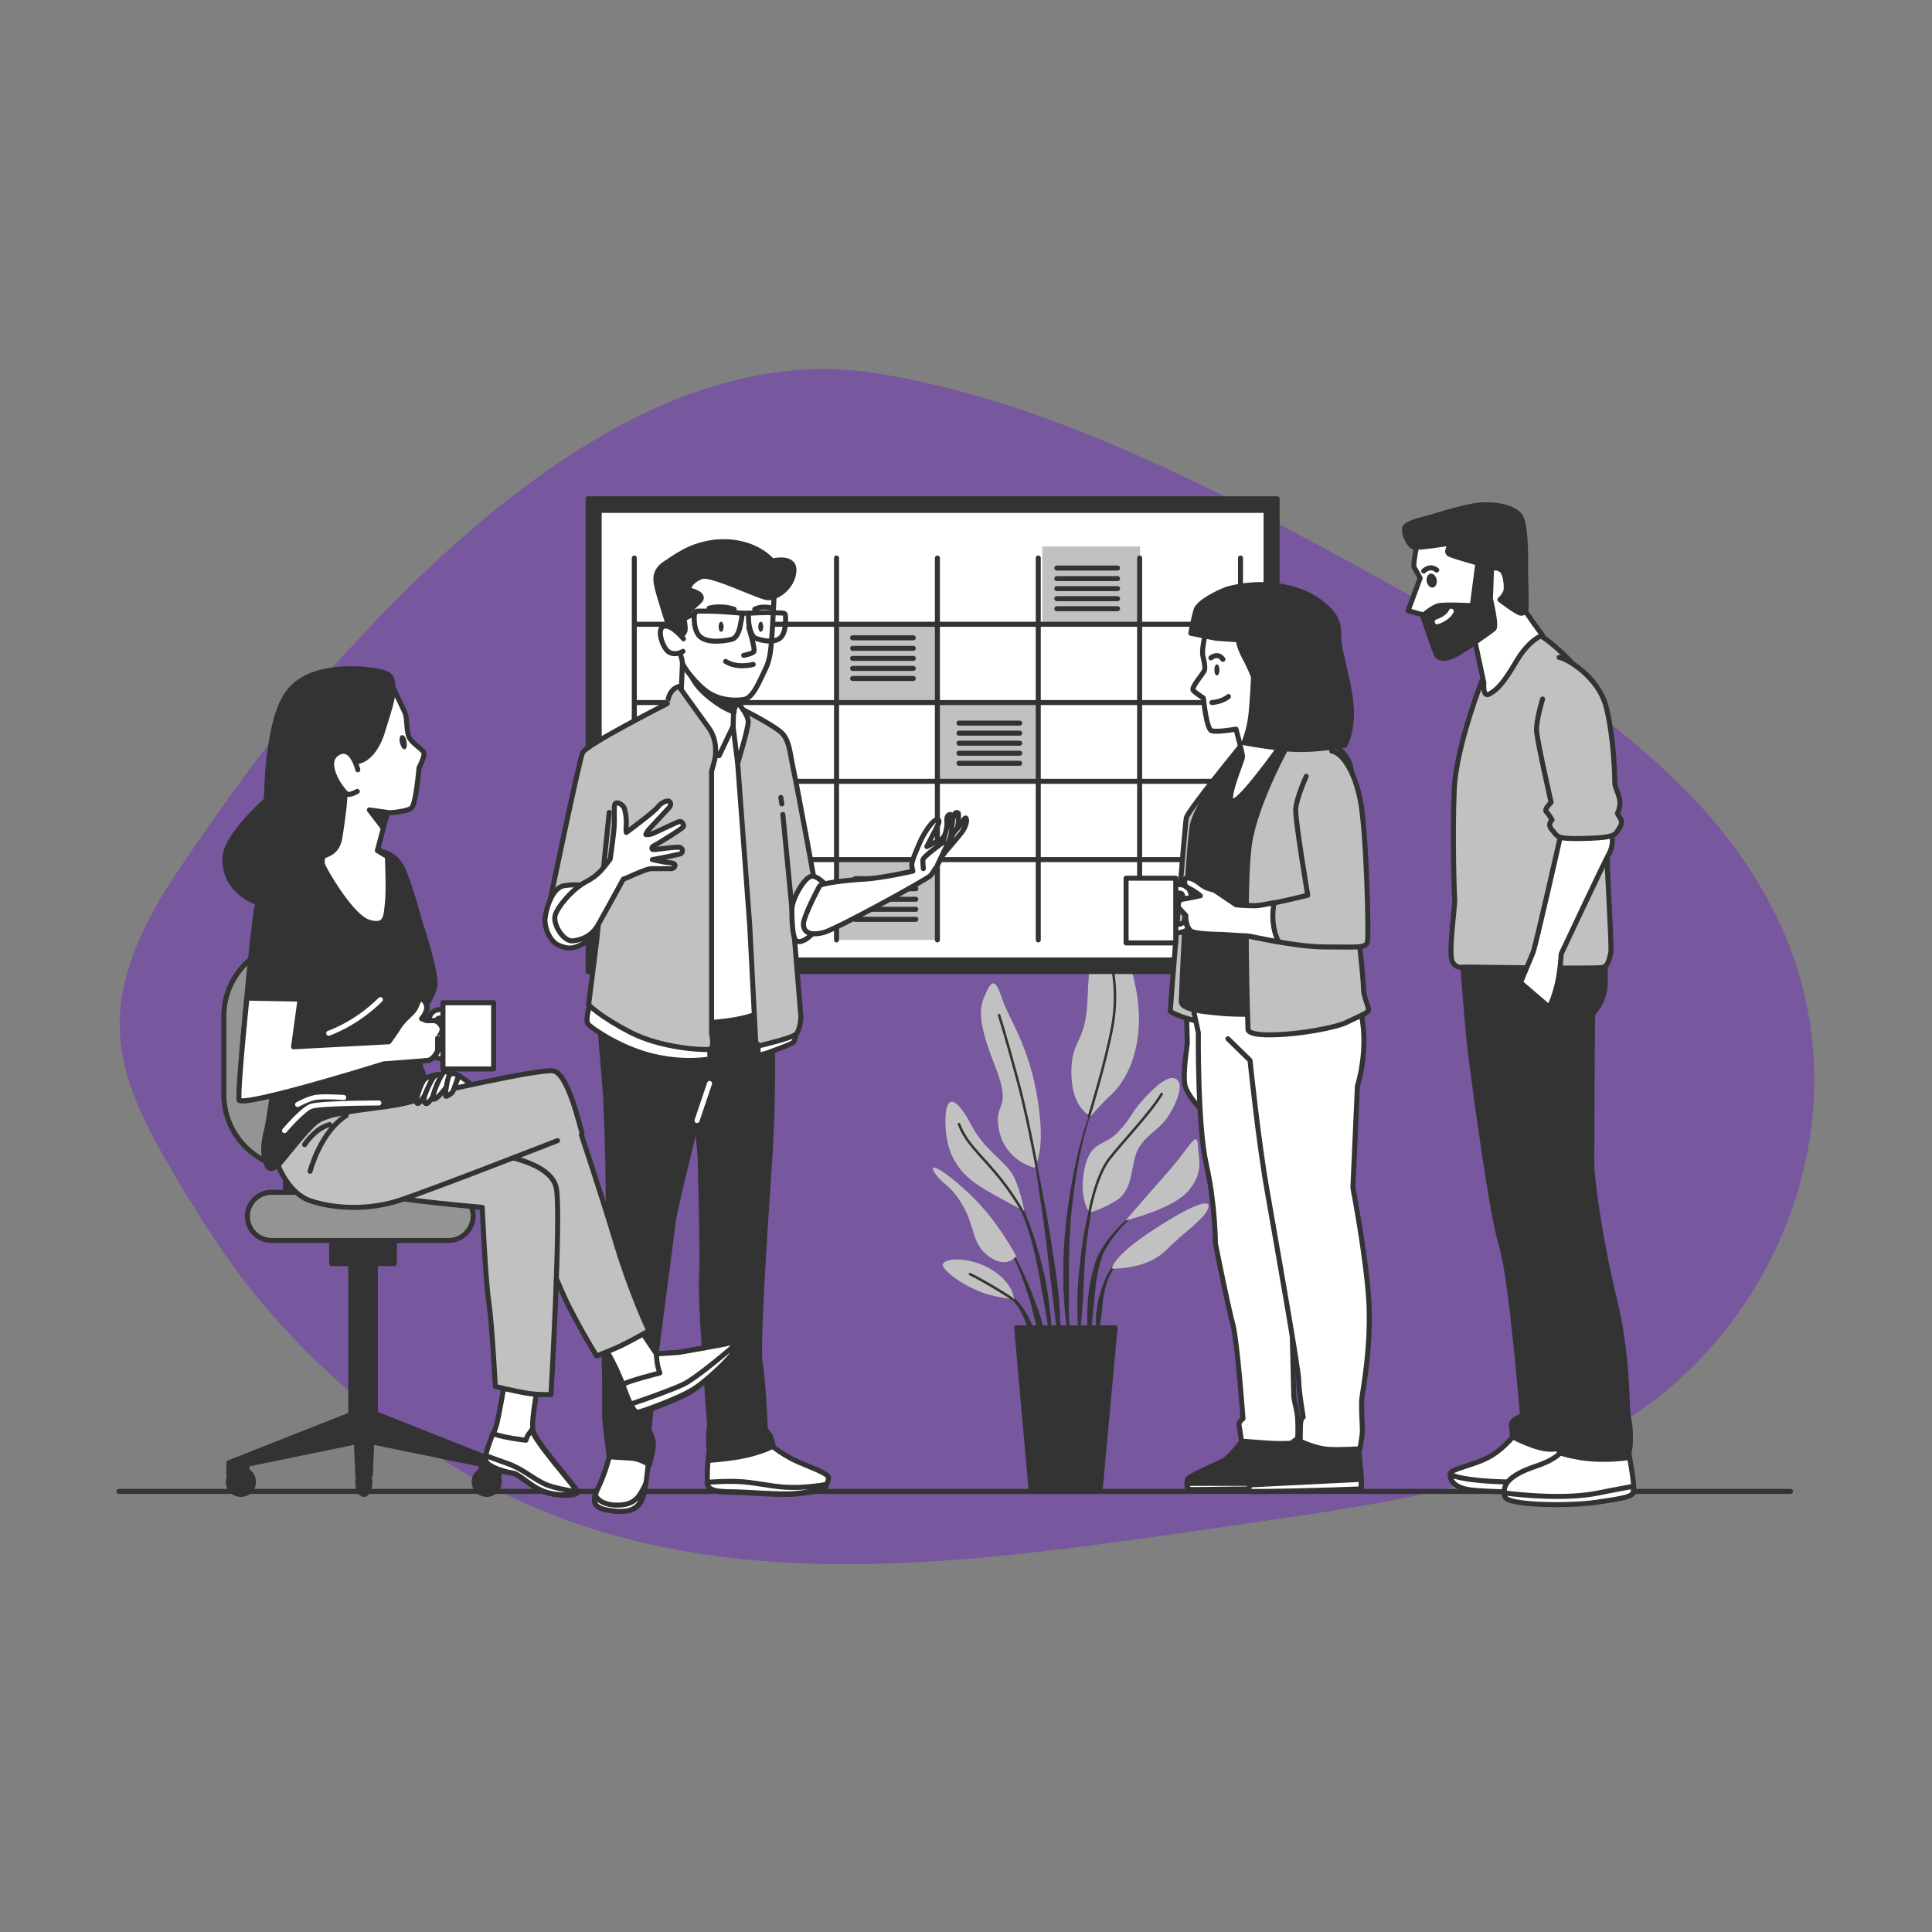 <?xml version="1.0" encoding="utf-8"?>
<!-- Generator: Adobe Illustrator 27.9.0, SVG Export Plug-In . SVG Version: 6.00 Build 0)  -->
<svg version="1.1" id="Capa_1" xmlns="http://www.w3.org/2000/svg" xmlns:xlink="http://www.w3.org/1999/xlink" x="0px" y="0px"
	 viewBox="0 0 385 385" style="enable-background:new 0 0 385 385;" xml:space="preserve">
<rect x="0" y="0" width="385" height="385" fill="#808080" stroke="none"/>
<style type="text/css">
	.st0{opacity:0.3;}
	.st1{fill:none;stroke:#000000;stroke-miterlimit:10;}
	.st2{fill:none;stroke:#000000;stroke-linecap:round;stroke-linejoin:round;stroke-miterlimit:10;}
	.st3{fill:#C1C1C1;stroke:#333333;stroke-linecap:round;stroke-linejoin:round;stroke-miterlimit:10;}
	.st4{fill:none;stroke:#333333;stroke-width:5;stroke-linecap:round;stroke-linejoin:round;stroke-miterlimit:10;}
	.st5{fill:#333333;}
	.st6{fill:#FFFFFF;stroke:#333333;stroke-linecap:round;stroke-linejoin:round;stroke-miterlimit:10;}
	.st7{fill:#333333;stroke:#333333;stroke-linecap:round;stroke-linejoin:round;stroke-miterlimit:10;}
	.st8{fill:none;stroke:#333333;stroke-linecap:round;stroke-linejoin:round;stroke-miterlimit:10;}
	.st9{fill:#333333;stroke:#333333;stroke-width:2;stroke-linecap:round;stroke-linejoin:round;stroke-miterlimit:10;}
	.st10{fill:#FFFFFF;stroke:#333333;stroke-width:14;stroke-linecap:round;stroke-linejoin:round;stroke-miterlimit:10;}
	.st11{fill:#FFFFFF;stroke:#333333;stroke-width:8;stroke-linecap:round;stroke-linejoin:round;stroke-miterlimit:10;}
	.st12{fill:none;stroke:#333333;stroke-miterlimit:10;}
	.st13{fill:#C1C1C1;stroke:#333333;stroke-miterlimit:10;}
	.st14{fill:#C1C1C1;}
	.st15{fill:#333333;stroke:#333333;stroke-miterlimit:10;}
	.st16{fill:#FFFFFF;stroke:#333333;stroke-miterlimit:10;}
	.st17{fill:none;stroke:#4C4C4C;stroke-linecap:round;stroke-linejoin:round;stroke-miterlimit:10;}
	.st18{fill:#4C4C4C;stroke:#333333;stroke-linecap:round;stroke-linejoin:round;stroke-miterlimit:10;}
	.st19{fill:#B6B6B6;stroke:#333333;stroke-linecap:round;stroke-linejoin:round;stroke-miterlimit:10;}
	.st20{fill:#FFFFFF;}
	.st21{fill:#FFFFFF;stroke:#333333;stroke-width:0.75;stroke-linecap:round;stroke-linejoin:round;stroke-miterlimit:10;}
	.st22{fill:#808080;stroke:#333333;stroke-linecap:round;stroke-linejoin:round;stroke-miterlimit:10;}
	.st23{fill:none;stroke:#333333;stroke-width:0.5;stroke-linecap:round;stroke-linejoin:round;stroke-miterlimit:10;}
	.st24{fill:none;stroke:#FFFFFF;stroke-linecap:round;stroke-linejoin:round;stroke-miterlimit:10;}
	.st25{fill:#949494;stroke:#333333;stroke-linecap:round;stroke-linejoin:round;stroke-miterlimit:10;}
	.st26{fill:#6E2DBA;}
	.st27{fill:#00CDD0;}
	.st28{fill:#3A8BFF;}
	.st29{opacity:0.5;}
</style>
<g>
	<g class="st29">
		<path class="st26" d="M335.5,157.1c-18-18-39.6-30.2-60.9-42c-24-13.2-49-26.4-74.6-34.6c-8.6-2.7-17.2-4.9-26-6.2
			c-38.7-5.9-75.7,24.2-102.4,52.9c-10.7,11.4-20.6,23.8-29.7,37c-6.6,9.6-14.5,19.9-17.2,32.3c-3.3,14.5,3.6,26.6,10.4,38.2
			c5.5,9.2,11.1,18,18,26c15.8,18.4,35.3,32.6,56.6,41c39.6,15.6,83.6,9.7,124.3,4c2.3-0.3,4.6-0.7,6.9-1c25.1-3.8,50.1-6.3,74-16.9
			c34.7-15.3,58.1-60.2,40.8-101.5C350.7,174.8,343.7,165.3,335.5,157.1z"/>
	</g>
	<line class="st8" x1="23.7" y1="297.2" x2="356.8" y2="297.2"/>
	<g>
		<g>
			<g>
				<path class="st5" d="M218.4,219L218.4,219C218.4,219,218.4,219,218.4,219C218.4,219,218.3,219,218.4,219
					c-1.7,3.7-2.9,7.7-3.8,11.7c-0.9,4-1.6,8.1-2.1,12.2l-0.3,3.1c0,0.5-0.1,1-0.1,1.5l-0.1,1.5c0,1-0.1,2.1-0.1,3.1l0,3.1l0,1.5
					c0,0.5,0.1,1,0.1,1.5c0.1,1,0.1,2.1,0.2,3.1c0.2,2,0.5,4.1,0.8,6.1c0,0,0,0,0.1,0c0,0,0.1,0,0.1-0.1v0c0-1,0-2.1-0.1-3.1
					c0-1-0.1-2-0.1-3.1c0-1,0-2,0-3.1l0-1.5l0-1.5l0-3.1l0.1-3.1l0-1.5c0-0.5,0.1-1,0.1-1.5l0.2-3.1c0.4-4.1,0.9-8.1,1.7-12.1
					C215.9,226.8,216.9,222.9,218.4,219z"/>
				<path class="st5" d="M218.9,235.1C218.9,235,218.9,235,218.9,235.1c-0.1-0.1-0.1-0.1-0.1,0c-0.9,2.5-1.6,5.1-2.2,7.8
					c-0.6,2.6-1,5.3-1.3,8c-0.3,2.7-0.6,5.4-0.6,8.1c0,2.7,0,5.4,0.3,8.1c0,0,0,0,0,0c0,0,0.1,0,0.1,0c0.3-2.7,0.5-5.4,0.7-8
					c0.2-2.7,0.2-5.4,0.4-8c0.2-2.7,0.5-5.3,1-8C217.6,240.3,218.1,237.6,218.9,235.1z"/>
				<path class="st5" d="M227.7,240.7C227.7,240.7,227.7,240.7,227.7,240.7c-2.3,1.4-4.3,3.2-6,5.2c-0.9,1-1.6,2.1-2.3,3.2l-0.5,0.9
					l-0.4,0.9c-0.1,0.3-0.2,0.6-0.3,0.9c-0.1,0.3-0.2,0.6-0.3,1c-0.7,2.6-1.1,5.2-1.2,7.8c-0.1,2.6-0.1,5.3,0.3,7.9c0,0,0,0,0.1,0
					c0,0,0.1,0,0.1-0.1l0.7-7.8c0.3-2.6,0.4-5.2,1-7.7c0.1-0.3,0.2-0.6,0.2-0.9c0.1-0.3,0.2-0.6,0.3-0.9l0.3-0.9l0.4-0.9
					c0.6-1.1,1.3-2.2,2.1-3.2C223.7,244.2,225.6,242.3,227.7,240.7L227.7,240.7C227.8,240.8,227.8,240.7,227.7,240.7z"/>
				<path class="st5" d="M223.4,250.7c-1.2,0.8-2,2-2.7,3.2c-0.6,1.3-1.2,2.6-1.5,4c-0.1,0.3-0.2,0.7-0.3,1l-0.2,1
					c-0.1,0.7-0.2,1.4-0.3,2.1c0,0.7,0,1.4,0,2.1c0.1,0.7,0.1,1.4,0.3,2.1c0,0,0,0,0,0c0,0,0.1,0,0.1,0c0.2-0.7,0.3-1.4,0.4-2.1
					c0.1-0.7,0.2-1.4,0.3-2.1c0.1-0.7,0.2-1.4,0.2-2c0.1-0.7,0.1-1.4,0.3-2c0.2-1.4,0.6-2.7,1.2-3.9
					C221.8,253,222.4,251.7,223.4,250.7L223.4,250.7C223.5,250.8,223.5,250.8,223.4,250.7C223.5,250.7,223.5,250.7,223.4,250.7z"/>
				<path class="st5" d="M211,258.6c-0.3-3.5-0.9-6.9-1.4-10.3c-0.5-3.4-1.1-6.9-1.8-10.3c-0.6-3.4-1.3-6.8-2.1-10.2c0,0,0,0-0.1,0
					c0,0,0,0,0,0.1c0.6,3.4,1.1,6.8,1.6,10.3c0.5,3.4,1,6.9,1.4,10.3c0.4,3.4,0.8,6.9,1.2,10.3l1.3,10.3c0,0,0,0,0.1,0
					c0,0,0.1,0,0.1-0.1c0-0.9,0-1.7,0.1-2.6c0-0.9,0-1.7-0.1-2.6C211.3,262,211.1,260.3,211,258.6z"/>
				<path class="st5" d="M208.9,258.5c-0.2-1.4-0.4-2.7-0.7-4.1l-0.5-2c-0.2-0.7-0.3-1.4-0.5-2c-0.7-2.7-1.6-5.3-2.6-7.9l-0.4-1
					l-0.5-0.9c-0.3-0.6-0.6-1.2-1-1.8c-0.7-1.2-1.5-2.4-2.5-3.3c0,0-0.1,0-0.1,0c0,0,0,0.1,0,0.1l0,0c0.9,1,1.6,2.2,2.3,3.4
					c0.3,0.6,0.6,1.2,0.9,1.9l0.4,0.9l0.4,1c1,2.6,1.7,5.2,2.3,7.9c0.3,1.3,0.5,2.7,0.8,4l0.3,2c0.1,0.7,0.3,1.3,0.4,2
					c0.2,1.4,0.5,2.7,0.7,4.1c0.2,1.4,0.5,2.7,0.7,4.1c0,0,0,0,0.1,0c0,0,0.1,0,0.1-0.1c0-1.4,0-2.8-0.1-4.2
					C209.2,261.3,209.1,259.9,208.9,258.5z"/>
				<path class="st5" d="M206,258.7c-0.6-1.8-1.4-3.6-2.2-5.3c-0.8-1.7-1.7-3.4-2.8-5.1c0,0,0,0-0.1,0c0,0,0,0,0,0.1
					c0.9,1.7,1.7,3.4,2.4,5.2c0.7,1.8,1.3,3.6,1.9,5.4c0.5,1.8,0.9,3.7,1.4,5.5c0.5,1.8,0.9,3.7,1.5,5.5c0,0,0,0,0.1,0
					c0,0,0.1,0,0.1-0.1c0-1.9-0.2-3.9-0.5-5.8C207.4,262.3,206.7,260.5,206,258.7z"/>
				<path class="st5" d="M205.9,264.7c-0.3-1.1-0.9-2.2-1.5-3.2c-0.6-1-1.4-2-2.2-2.8c-0.4-0.4-0.9-0.8-1.4-1.1
					c-0.5-0.3-1-0.6-1.6-0.7c0,0-0.1,0-0.1,0c0,0,0,0.1,0,0.1l0,0c1,0.5,1.9,1.2,2.7,2.1c0.8,0.8,1.4,1.8,1.9,2.8
					c0.5,1,0.8,2.1,1.3,3.1c0.2,0.5,0.4,1.1,0.6,1.6c0.2,0.5,0.4,1.1,0.7,1.6l0,0c0,0,0,0,0,0c0,0,0.1,0,0.1-0.1
					c0-0.6,0-1.2-0.1-1.8C206.2,265.9,206.1,265.3,205.9,264.7z"/>
			</g>
			<path class="st14" d="M206.1,232.7c0,0-5.7-1.3-7-7.4c-1.3-6.1,2.9-3.5-0.9-13.1c-3.8-9.6-2.9-11.8-1.6-14.6
				c1.3-2.8,2-1.9,3.2,1.7c1.2,3.6,5.4,9.3,7,20C208.5,229.9,206.1,232.7,206.1,232.7z"/>
			<path class="st14" d="M217.4,222.4c0,0-3.8-1.3-3.9-8.4c-0.1-7.1,2.8-5.7,3.2-14.6c0.4-8.9,1-15.2,2.6-15.3
				c1.6-0.1,5.8,4.4,7.3,14.3c1.5,9.9-1.9,16.5-4.8,19.4C218.8,220.6,217.4,222.4,217.4,222.4z"/>
			<path class="st14" d="M204.1,241.3c0,0-0.9-5.2-2.6-7.7c-1.7-2.5-5.5-4.7-8-9.5c-2.5-4.8-5.2-7.1-5.1-0.3
				c0.1,6.8,3.2,10.3,7,12.7C199.1,238.8,204.1,241.3,204.1,241.3z"/>
			<path class="st14" d="M202.5,250.3c0,0-3.5-6.7-8.6-11.7c-5.1-5-9.2-7.4-7.7-5c1.5,2.5,3.2,2.3,5.7,6.7c2.5,4.4,1.7,7.6,5.2,10.1
				C200.6,253,202.5,250.3,202.5,250.3z"/>
			<path class="st14" d="M202.1,258.9c-0.1-0.4-0.3-3.6-5.2-6.3c-5-2.6-9.6-1.6-9-0.3c0.6,1.3,3.6,3.5,6.7,4.8
				C197.5,258.5,202.1,258.9,202.1,258.9z"/>
			<path class="st14" d="M217.1,241.6c0,0-2.2-2.8-1-8.6c1.2-5.8,3.8-4.4,6.7-7.4c2.9-3.1,2.3-3.5,5.2-6.7c2.9-3.2,5.5-5,6.7-3.6
				c1.2,1.3-0.6,5.4-2.3,7.7c-1.7,2.3-4.5,3.5-5.8,6.4c-1.3,2.9-0.7,7.6-4.1,9.8C219.1,241.3,217.1,241.6,217.1,241.6z"/>
			<path class="st14" d="M224.3,243.2c0,0,5.2-6,9-10.3c3.8-4.4,5.2-7.7,5.4-4.8c0.1,2.9,1.3,5.2-1.7,9
				C234,240.9,224.3,243.2,224.3,243.2z"/>
			<path class="st14" d="M221.6,252.8c0,0-0.1-2.3,8.2-7.7c8.3-5.4,11.8-6.4,10.9-4.2c-0.9,2.2-4.5,4.4-8.4,8.3
				C228.3,253.1,221.6,252.8,221.6,252.8z"/>
			<path class="st23" d="M206.5,232.1c0,0-1.9-10.5-4-17.9c-2-7.4-3.4-11.9-3.4-11.9"/>
			<path class="st23" d="M217,222.5c0,0,3.5-11.3,4.7-18.2c1.2-6.8-0.1-11.9-0.7-15"/>
			<path class="st23" d="M203.6,241.1c0,0-2.2-3.9-5.4-7.6c-3.2-3.8-5.7-5.8-7.1-9.5"/>
			<path class="st23" d="M217.1,241.6c0,0,1.2-7,3.9-10.6c2.8-3.6,8.3-9.3,10.5-13"/>
			<path class="st23" d="M201.7,258.8c0,0-4.9-3.2-8.4-4.9"/>
		</g>
		<polygon class="st7" points="219.2,297.2 205.5,297.2 202.6,264.6 222.2,264.6 		"/>
	</g>
	<g>
		<g>
			<rect x="117.2" y="99.4" class="st7" width="137.3" height="94.2"/>
			<rect x="119.4" y="101.7" class="st6" width="132.9" height="89.6"/>
		</g>
		<g>
			<rect x="167" y="124.4" class="st14" width="19.5" height="15.7"/>
			<rect x="187.2" y="140.3" class="st14" width="19.5" height="15.7"/>
			<rect x="167" y="171.6" class="st14" width="19.5" height="15.7"/>
			<rect x="207.7" y="108.9" class="st14" width="19.5" height="15.7"/>
			<g>
				<line class="st8" x1="126.4" y1="111.2" x2="126.4" y2="187.3"/>
				<line class="st8" x1="146.6" y1="111.2" x2="146.6" y2="187.3"/>
				<line class="st8" x1="166.7" y1="111.2" x2="166.7" y2="187.3"/>
				<line class="st8" x1="186.8" y1="111.2" x2="186.8" y2="187.3"/>
				<line class="st8" x1="206.9" y1="111.2" x2="206.9" y2="187.3"/>
				<line class="st8" x1="227.1" y1="111.2" x2="227.1" y2="187.3"/>
				<line class="st8" x1="247.2" y1="111.2" x2="247.2" y2="187.3"/>
				<line class="st8" x1="126.9" y1="124.4" x2="247.4" y2="124.4"/>
				<line class="st8" x1="126.9" y1="140" x2="247.4" y2="140"/>
				<line class="st8" x1="126.9" y1="155.7" x2="247.4" y2="155.7"/>
				<line class="st8" x1="126.9" y1="171.3" x2="247.4" y2="171.3"/>
				<g>
					<line class="st8" x1="169.9" y1="127.1" x2="182" y2="127.1"/>
					<line class="st8" x1="169.9" y1="129.2" x2="182" y2="129.2"/>
					<line class="st8" x1="169.9" y1="131.2" x2="182" y2="131.2"/>
					<line class="st8" x1="169.9" y1="133.2" x2="182" y2="133.2"/>
					<line class="st8" x1="169.9" y1="135.2" x2="182" y2="135.2"/>
				</g>
				<g>
					<line class="st8" x1="191.1" y1="144.1" x2="203.2" y2="144.1"/>
					<line class="st8" x1="191.1" y1="146.1" x2="203.2" y2="146.1"/>
					<line class="st8" x1="191.1" y1="148.1" x2="203.2" y2="148.1"/>
					<line class="st8" x1="191.1" y1="150.1" x2="203.2" y2="150.1"/>
					<line class="st8" x1="191.1" y1="152.1" x2="203.2" y2="152.1"/>
				</g>
				<g>
					<line class="st8" x1="170.4" y1="175.1" x2="182.5" y2="175.1"/>
					<line class="st8" x1="170.4" y1="177.1" x2="182.5" y2="177.1"/>
					<line class="st8" x1="170.4" y1="179.2" x2="182.5" y2="179.2"/>
					<line class="st8" x1="170.4" y1="181.2" x2="182.5" y2="181.2"/>
					<line class="st8" x1="170.4" y1="183.2" x2="182.5" y2="183.2"/>
				</g>
				<g>
					<line class="st8" x1="210.6" y1="113.2" x2="222.7" y2="113.2"/>
					<line class="st8" x1="210.6" y1="115.3" x2="222.7" y2="115.3"/>
					<line class="st8" x1="210.6" y1="117.3" x2="222.7" y2="117.3"/>
					<line class="st8" x1="210.6" y1="119.3" x2="222.7" y2="119.3"/>
					<line class="st8" x1="210.6" y1="121.3" x2="222.7" y2="121.3"/>
				</g>
			</g>
		</g>
	</g>
	<g>
		<g>
			<path class="st6" d="M302.3,285.3c0,0-2.2,3.1-5.3,4.9c-3.1,1.8-8,2.5-8,3.5s0.4,2.7,4,3.1c3.6,0.5,19.3,0.7,21.3,0.2
				c2-0.5,0.1-10.6,0.1-10.6S304.9,287,302.3,285.3z"/>
			<path class="st6" d="M293,296.9c3.6,0.5,19.3,0.7,21.3,0.2c0.5-0.1,0.8-0.9,0.9-1.9c-4.4,0.1-12.9,0.3-18,0
				c-6.9-0.4-8.2-1.4-8.2-1.4C289,294.7,289.4,296.4,293,296.9z"/>
		</g>
		<path class="st7" d="M291.4,191c0,0,1,14.2,1.8,20.2c0.8,6,4,30.6,6,37c2,6.4,4.2,33.9,4.2,33.9s-2.3,0.8-2.2,1.8
			c0.1,1,0.2,2.4,0.2,2.4s4.7,2.5,7.5,2.5c2.8,0,6.3-1.2,6.3-1.2s-0.7-10.7-1.1-19.2c-0.4-8.4-3.9-44.3-3.9-44.3l-0.7-35.8
			L291.4,191z"/>
		<g>
			<path class="st6" d="M311.8,287.9c0,0,0.2,2.3-5.8,4.3c-6,2-6.7,4.2-6,6c0.7,1.8,13.3,1.8,18,1.1c4.7-0.7,7.1-1,7.5-1.9
				c0.4-1-1-8.3-1-8.3L311.8,287.9z"/>
			<path class="st6" d="M325.4,297.5c0.1-0.2,0.1-0.7,0-1.3c-1.6,0.3-3.9,0.7-6.8,1.3c-6.4,1.3-14.9,0.5-18.9,0
				c0,0.3,0.1,0.5,0.2,0.8c0.7,1.8,13.3,1.8,18,1.1C322.6,298.7,325,298.4,325.4,297.5z"/>
		</g>
		<path class="st7" d="M295.8,194.5l3.5,4.2c0,0,2.7,29.2,3.6,36.8c1,7.6,5.5,34.7,5.5,34.7l2.9,14.5c0,0-0.5,1.2-0.7,1.8
			c-0.2,0.6-0.1,1.9,0,2.4c0.1,0.5-0.1,0.8,4.5,1.6c4.6,0.7,9.2,0,9.2,0s0.6-1.4,0.6-3.4c0-1.9,0-2.8-0.4-4.7
			c-0.4-1.9,0-12.2-2.7-23.1c-2.7-11-4.6-23.6-4.6-27.8c0-4.2,0.1-28.9,0.2-29.4c0.1-0.5,2.4-2,2.5-6.5c0.1-4.5-0.5-6.1-0.5-6.1H296
			"/>
		<path class="st3" d="M295.6,134.9c0,0-5.4,13.5-5.8,22.4c-0.4,8.9,0,21.6,0.1,22.1c0.1,0.5-1.3,10.6-0.5,12.2
			c0.8,1.6,2.3,1.1,2.3,1.1s26.4,0.4,27.6,0.1c1.2-0.2,1.4-1.8,1.7-3c0.2-1.2-0.7-15.5-0.7-17.7c0-2.2,0.7-26.4-2.3-33.1
			s-10.5-12.3-11.4-12.5S297.8,128.7,295.6,134.9z"/>
		<g>
			<path class="st6" d="M282.4,108.3c0,0-0.9,4.4-0.6,4.8c0.3,0.4,1.2,2.1,1.2,2.1l-2.4,6.5l2.9,0.8l4.1,7l6.3-1.8l1.8,8.4
				c0,0-0.3,3,1.1,2.2c1.4-0.8,2.6-1.8,5.3-6.4c2.7-4.6,5.3-5.3,5.3-5.3s-3.3-4.4-4-5.8s-0.3-3.7-1.4-9.3c-1.1-5.6-4.9-6.8-10-6.8
				C286.8,104.8,282.9,105.9,282.4,108.3z"/>
			<path class="st7" d="M285,103.1c0,0-4.1,0.9-4.9,1.8c-0.7,0.8,0.4,3.4,1.4,4c1,0.6,7.6-0.9,7.5-0.5c-0.1,0.5-1.1,1.7,0,2.1
				c1.1,0.5,5.5,1.7,5.5,1.7l-1.1,8.5c0,0-5.4-0.3-6.7,0c-1.3,0.3-3.2,2-3.2,2s2.4,7.3,2.9,8c0.5,0.7,1.8,0.6,3.2,0
				c1.5-0.6,7.5-4.9,8.1-5.4c0.6-0.6-0.7-6-0.7-6s0.2-4.5,0.2-5.4s1.2-0.9,2-0.3c0.8,0.6,1.1,3.1,0.9,4.1c-0.2,0.9-1.2,1.8-1.2,1.8
				s3.5,2.7,4.2,2.7c0.7,0,0.9-0.5,1-0.7c0.1-0.3-0.1-8.2-0.1-8.2s0.2-7.6-0.8-10c-1-2.4-5.8-3-8.9-2.6
				C291.3,101.1,285,103.1,285,103.1z"/>
			<path class="st8" d="M285.8,115.6c0.1,0.5-0.1,0.9-0.3,1c-0.3,0-0.6-0.3-0.7-0.8c-0.1-0.5,0.1-0.9,0.3-1
				C285.4,114.8,285.7,115.1,285.8,115.6z"/>
			<path class="st8" d="M283.7,113.8c0,0,1.2-1.3,2.6-0.2"/>
			<path class="st24" d="M286.4,123.9c0,0,2.1-0.6,2.8-2.1"/>
		</g>
		<path class="st6" d="M311.2,165.6c0,0-5.2,23-5.7,24.2c-0.5,1.2-2.5,6-2.5,6l5.7,4.9c0,0,0.8-1.3,1.6-4.5c0.7-3.1,0.8-6.1,0.8-6.1
			s8.2-17.5,9.5-19.9c1.3-2.4,0.4-4.2,0.4-4.8C320.9,164.9,311.2,165.6,311.2,165.6z"/>
		<path class="st3" d="M307.4,139.3c0,0-1.3,4.2-1.2,6.3c0.1,2,2.9,14.3,2.9,14.3s-1.4,1.3-1,1.8c0.5,0.5,1.2,1.7,1.2,1.7
			s-1.1,0.8,0,2c1.1,1.2,0.6,1.8,5.7,1.7c5.1-0.1,6.6-0.4,7.2-1.3c0.6-1,1.3-1.7,0.7-2.7c-0.6-1-0.6-1-0.6-1s0.6-1.1,0.5-2.4
			c-0.1-1.3-1-2.9-1-3.5c0-0.6-0.1-8.8-1.7-15.2c-1.6-6.4-8.2-9.9-9.4-10"/>
	</g>
	<g>
		<path class="st6" d="M236.4,200.1c0,0,0.2,7.6,0.2,7.8c0,0.3-0.9,5.7-0.5,8.2c0.5,2.6,4.3,6,4.3,6l0.4-22.8L236.4,200.1z"/>
		<path class="st3" d="M247.8,148c0,0-11.1,13.5-11.4,15c-0.3,1.5-3.2,38.1-3.2,38.5c0,0.3,4.5,2.1,6.4,2.1c1.8,0,2.7,0,2.7,0
			s-3.1-25.2-1.7-34.5c1.4-9.4,4.7-12,7.3-15.6C250.3,149.8,250.3,147,247.8,148z"/>
		<g>
			<path class="st7" d="M248.4,285.9c0,0-2.9,4.2-4.5,5.1c-1.6,0.9-6.9,3.1-7.2,3.7s-0.2,2,0.2,2.1c0.5,0.1,8.4-0.1,13.3-0.1
				c4.9,0,8.1,0.2,8.7-0.3c0.6-0.6,0.1-8.1-0.5-9.6c-0.6-1.5-0.6-1.5-0.6-1.5l-8.7-0.2L248.4,285.9z"/>
			<path class="st6" d="M259.1,295.6h-22.5c0,0.5,0.1,1.1,0.4,1.2c0.5,0.1,8.4-0.1,13.3-0.1c4.9,0,8.1,0.2,8.7-0.3
				C259,296.2,259.1,296,259.1,295.6z"/>
		</g>
		<path class="st6" d="M237.3,198.8l1.5,7c0,0-0.2,18.4,1.6,26.3c1.8,8,1.8,15.7,1.8,15.7s2.5,12.6,3.5,16.2c0.9,3.6,2,18.7,2,18.7
			s-0.9,0.7-0.8,1.2c0.1,0.5,0.5,3.3,0.5,3.3s0.5,0,4.2,0.3c3.7,0.3,5.7,0.1,5.7,0.1l1.3-1c0,0,0.1-1.6,0-3.7
			c-0.1-2.1-0.8-3.7-0.8-5.1c0-1.4-0.8-31.9-0.8-31.9l0.3-47.8l-20.2-1.2L237.3,198.8z"/>
		<g>
			<path class="st7" d="M259.7,285.7c0,0-1,2.5-2.1,3.9c-1,1.4-5.3,3.8-7,4.7c-1.7,0.9-1.7,2.9-1.7,2.9s3.9,0.1,16.9-0.3l5.5-0.2
				c0,0,0.1-1.5-0.1-3.2s-0.5-6.1-0.5-6.1L259.7,285.7z"/>
			<path class="st6" d="M265.7,296.9l5.5-0.2c0,0,0.1-0.8,0-1.9l-22.1,1.1c-0.3,0.7-0.3,1.3-0.3,1.3S252.8,297.3,265.7,296.9z"/>
		</g>
		<path class="st6" d="M244.7,207l4.4,4.3c0,0,1.7,16.6,3.5,26.5c1.7,9.8,6.2,35.1,6.2,37.2c0,2.1,0.9,7.4,0.9,7.4s-0.3,0.1-0.5,0.9
			c-0.1,0.8-0.1,3.9-0.1,3.9s2.9,1.4,5.4,1.6c2.5,0.2,6.5-0.1,6.5-0.1s0.5-2.7,0.5-3.6s-0.3-5-0.1-6.6c0.2-1.6,1.8-9.8,1.4-18.8
			c-0.5-9-3.2-23-3.2-23l0.9-20.3c0,0,1.7-5.1,1.2-11.3c-0.6-6.2-2-8.7-2-8.7l-27,0.1"/>
		<path class="st7" d="M247.8,148c0,0-9.2,11.4-10.2,16.5c-0.9,5.1-2.2,33.8-2.2,35c0,1.2,1.8,1.6,4,2c2.2,0.3,5.7,0.7,9.5,0.6
			c3.8-0.1,7.7-1.4,8.3-2.1c0.6-0.7-0.6-21.1,1.4-32.3s3.9-17.2,2.8-19.4C260.3,146,251.8,145.7,247.8,148z"/>
		<path class="st3" d="M257.2,147.4c0,0-6.9,12.1-8.2,20.7s-0.3,37.1-0.3,37.1s0,1.2,5.3,1c5.3-0.1,12.5-1.5,14.4-2.5
			c2-1,4.2-1.8,4.3-2.4c0.1-0.6-1-2.7-1-4.4c0-1.7-0.8-8.9-0.8-8.9s-0.2-31.5-2-36C267.1,147.4,260.3,146.1,257.2,147.4z"/>
		<g>
			<path class="st6" d="M240.3,125.8c0,0-0.9,3.7-0.6,4.9c0.3,1.2,0.5,2.4,0.3,2.9c-0.1,0.5-2.8,3.5-2.2,4c0.6,0.6,2,1.5,2,1.5
				s0.6,6.1,1.6,6.5s4.9-0.3,4.9-0.3s1.3,4.7,1.3,5.5c0,0.8-3.9,9.5-1.7,8.8c2.2-0.7,11-13.4,11-13.4s-0.1-16.3-2.7-20.4
				C251.6,121.5,244,122.2,240.3,125.8z"/>
			<path class="st5" d="M243,133.5c0,0.6-0.2,1.1-0.5,1.1s-0.5-0.5-0.5-1.1c0-0.6,0.2-1.1,0.5-1.1S243,132.9,243,133.5z"/>
			<path class="st8" d="M241.3,131.1c0,0,1.4-1.2,2.4,0.3"/>
			<path class="st8" d="M241.5,140c0,0,2-0.1,3.3-1.2"/>
		</g>
		<path class="st7" d="M244.5,117.4c0,0-5.7,2.2-6.2,4.3c-0.6,2.1-1,4.5-1,4.5l5.1,1l4.4,0.3c0,0-0.1,1,1.2,3.5
			c1.3,2.4,1.8,3.9,1.8,3.9s-0.3,6.8-0.7,8.8c-0.3,2-1.2,4.3-1.2,4.3s2.9,0.6,8.2,1.2c5.3,0.6,11.9-0.7,11.9-0.7s1.4-2.3,1.3-6.9
			c-0.1-4.6-2.3-11.2-2.5-13.9c-0.2-2.7,0.5-4.5-3.7-7.7C258.8,116.7,251.4,115.5,244.5,117.4z"/>
		<g>
			<g>
				<path class="st6" d="M234.3,185.9c-0.4,0-0.8,0-0.9-0.1l0.3-1.6c0.5,0.1,1.8,0.1,2.2-0.5c0.5-0.7,0.1-4.9-0.4-5.6
					c-0.2-0.2-1.1-0.2-1.8-0.1l-0.4-1.6c0.4-0.1,2.5-0.5,3.5,0.6c0.9,1.1,1.6,6.1,0.5,7.6C236.5,185.7,235.1,185.9,234.3,185.9z"/>
			</g>
			<rect x="224.4" y="175" class="st6" width="9.9" height="12.9"/>
		</g>
		<g>
			<path class="st3" d="M260.3,154.7c0,0-2,4.4-2.1,6.6c-0.1,2.2,2.4,17.1,2.4,17.1s-8.3,2.1-10.6,2.1c-2.3,0-3.8-0.2-3.8-0.2
				s-3.1-2.1-4-2.7s-1.6-0.2-3.2-1.5c-1.6-1.3-2.9-1.4-3-0.7s-0.1,1.2,1,1.7c1.2,0.6,2.1,1.4,2.1,1.4s-2.8,0.6-3.6,0.7
				c-0.8,0.1-1,1.3-0.6,1.8c0.5,0.6,1.3,1.4,1.3,1.4s-0.1,2.8,1.4,3.3c1.5,0.6,5.7,0.5,5.7,0.5s4.4,0.3,5.1,0.3
				c0.7,0,9.5,2.2,15.7,2.2c6.2,0,8.1,0.3,8.4-1c0.3-1.4-0.2-21.8-1.4-28.1c-1.2-6.2-3.8-9.7-5.7-9.9"/>
			<path class="st6" d="M253.9,179.9c-1.6,0.3-3.1,0.6-3.8,0.6c-2.3,0-3.8-0.2-3.8-0.2s-3.1-2.1-4-2.7c-0.9-0.6-1.6-0.2-3.2-1.5
				c-1.6-1.3-2.9-1.4-3-0.7c-0.1,0.7-0.1,1.2,1,1.7c1.2,0.6,2.1,1.4,2.1,1.4s-2.8,0.6-3.6,0.7c-0.8,0.1-1,1.3-0.6,1.8
				c0.5,0.6,1.3,1.4,1.3,1.4s-0.1,2.8,1.4,3.3s5.7,0.5,5.7,0.5s4.4,0.3,5.1,0.3c0.4,0,3,0.6,6.3,1.2
				C253.4,184.9,253.5,181.9,253.9,179.9z"/>
		</g>
	</g>
	<g>
		<g>
			<g>
				<path class="st6" d="M121.8,288.5c0,0-0.6,3.5-2.2,7.1c-1.7,3.5-1.8,4.9,2,5.4c3.8,0.6,5.6-0.3,6.4-2.3c0.8-2,1.1-6.7,1.3-7.9
					C129.6,289.7,126.6,286.3,121.8,288.5z"/>
				<path class="st6" d="M128,297c-0.8,1.4-1.8,3.2-5.8,2.9c-2.3-0.2-3.2-1.2-3.6-2c-0.5,1.8,0.2,2.7,2.9,3.1
					c3.8,0.6,5.6-0.3,6.4-2.3c0.3-0.7,0.5-1.8,0.7-2.9C128.5,296.1,128.3,296.5,128,297z"/>
			</g>
			<g>
				<path class="st6" d="M153.1,287.5c0,0,2.3,2.2,5.9,3.8c3.5,1.5,6.1,2.4,6.1,3.2c0,0.8-0.8,2.2-0.8,2.2s-3.8,1.1-7.5,1.1
					s-6.9-0.3-9.6-0.4c-2.8-0.1-6,0.2-6.2-1.8c-0.2-2,0.2-5.8,0.2-5.8S150.9,286.8,153.1,287.5z"/>
				<path class="st6" d="M164.3,296.6c0,0,0.2-0.4,0.4-0.8c-1.5,0.3-3.5,0.5-5.5,0.6c-4,0.1-5.4-0.4-10-1c-3.4-0.4-6.8-0.1-8.3,0
					c0,0,0,0.1,0,0.1c0.2,2,3.4,1.7,6.2,1.8c2.8,0.1,5.9,0.4,9.6,0.4S164.3,296.6,164.3,296.6z"/>
			</g>
			<path class="st7" d="M153.8,200.7c0,0,0.6,16.7-0.5,31.5c-1,14.8-2.4,36.5-1.8,39.6s1,13,1,13l1,1.3l0.6,2c0,0-0.6,0.6-4.1,1.6
				c-3.5,1-8.6,1.3-8.6,1.3s-0.2-3.4-0.2-4.3c0-0.9,0.2-3,0.2-3s-1.9-24-1.6-28.9c0.3-4.9-0.3-24.5-0.3-24.5l-0.6-7.1
				c0,0-4.6,18.3-4.8,20.6c-0.2,2.3-3.4,25.5-3.4,26.9c0,1.4-1.4,14.3-1.4,14.3s0.8,1.3,0.9,2.5c0.1,1.3-0.8,4.4-0.8,4.4
				s-1.7-1.1-3.3-1.3c-1.6-0.1-4.7-0.3-4.7-0.3s-0.9-6.6-0.9-8c0-1.4,0-7.1,0-7.1s-0.5-16.3,0.3-22.5c0.8-6.3,0.3-25.6-0.1-33.8
				c-0.5-8.2-1.6-15.5-0.8-17.3s1.3-4.1,1.3-4.1s8.2,1.8,17.6,2.4c9.4,0.6,14.2-1.1,14.2-1.1L153.8,200.7z"/>
			<line class="st24" x1="138.9" y1="223.3" x2="141.4" y2="215.9"/>
		</g>
		<path class="st6" d="M138.7,203.8c0,0,2,0.2,6.4-0.4c4.4-0.6,6.2-1.6,6.2-1.6s-2.9-55.8-2.9-56.3c0-0.5,0-3.1-3-3.6
			s-7,0.7-7.8,4.1C136.8,149.2,138.7,203.8,138.7,203.8z"/>
		<path class="st6" d="M151.2,206.7c0,0-0.3,3.3,0,3.5c0.3,0.2,3.4-1,5.5-1.8c2-0.9,1.4-0.5,2-2.5c0.7-1.9,0.4-1.9-1.6-1.4
			C155.1,205.1,151.2,206.7,151.2,206.7z"/>
		<path class="st3" d="M147,152.1l2.4,32.3l1.2,23.3c0,0,0.4,0.7,1.1,0.6c0.7-0.2,6.4-1.5,7-2.3c0.7-0.8,0.9-3,0.9-3.3
			s-1.7-20.7-1.7-20.7l4.5-5.9c0,0-3.4-18.6-4.2-22.3s-0.8-5.7-2.1-7.4c-1.3-1.7-8.9-5.4-8.9-5.4L147,152.1z"/>
		<path class="st6" d="M146.1,139c0,0,3.1,3.2,3,4.9c-0.1,1.7-2.1,8.2-2.1,8.2l-1.2-9.6C145.7,142.5,145.1,140.1,146.1,139z"/>
		<g>
			<path class="st6" d="M136,132.1l-0.3,6.8c0,0,2.2,5.5,3.6,7.2c1.4,1.7,4,4.5,4,4.5l2.8-5.9l0.1-3.2l1.2-3.1c0,0-2.7-0.5-5.4-2.6
				c-2.6-2.1-5.4-4.5-5.6-4.6C136.2,131.1,136,132.1,136,132.1z"/>
			<path class="st7" d="M137.7,134.5c0,0,0.7,2.6,5.3,5.7c1.3,0.9,2.4,1.4,3.3,1.7l0-0.5l1.2-3.1c0,0-2.7-0.5-5.4-2.6
				c-0.7-0.5-1.3-1.1-2-1.6l-0.9-0.3L137.7,134.5z"/>
		</g>
		<g>
			<path class="st6" d="M154.3,117.7c0,0-0.3,6.9-0.5,9.3c-0.2,2.4-0.3,4.5-1.4,6.6c-1.1,2.2-2.3,5.5-4.2,5.8
				c-1.9,0.3-4.7,0.1-6.9-1.3c-2.3-1.4-5.2-5.2-5.3-6c-0.1-0.8-0.3-1.3-0.3-1.3s-1.2-7.1-1.2-10.3c0-3.2,0.3-5.8,5.3-7.6
				C144.9,111.1,154.3,117.7,154.3,117.7z"/>
			<path class="st7" d="M137.8,117.7c0,0,3.1,0.8,1.5,2.2c-1.6,1.4-3.1,3-3.1,3s0.5,2,0.3,2.8c-0.2,0.8-1.2,1.4-1.9,0.6
				c-0.7-0.8-1.3-1.4-1.3-1.4s-1.9-5.9-2.3-7.6c-0.4-1.7-0.8-3.5,1.7-5.1c2.5-1.7,3-1.9,3-1.9s4.2-2.8,9.9-2.3
				c5.7,0.5,8.3,3.8,8.3,3.8s4.6-1.2,4.3,2.1c-0.3,3.3-3.6,5.4-5.3,5.2c-1.8-0.2-11.2-4.9-13.1-4.2
				C137.9,115.6,136.5,117.4,137.8,117.7z"/>
			<path class="st8" d="M149.2,125c0,0,1.4,4.5,1,4.9c-0.4,0.4-2,0.7-2,0.7"/>
			<path class="st8" d="M150.1,132.4c0,0-3.2,0.9-5.5-0.6"/>
			<g>
				<path class="st8" d="M147.9,122.2c0,0-4.2-0.4-6.4-0.4c-2.2,0-3-0.2-3.1,0.4s-0.3,3.8,1.4,4.9c1.7,1.1,4.8,0.6,6,0.3
					c1.3-0.3,1.7-2.5,1.8-3.2C147.8,123.5,147.9,122.2,147.9,122.2z"/>
				<path class="st8" d="M149.1,122.2c0,0,3.3-0.2,5-0.1c1.7,0.1,2.4-0.1,2.4,0.5c0.1,0.6,0.2,3.6-1.1,4.6c-1.3,1-3.8,0.4-4.8,0
					s-1.3-2.5-1.4-3.1C149.2,123.5,149.1,122.2,149.1,122.2z"/>
				<line class="st8" x1="138.5" y1="122.2" x2="133.3" y2="124.8"/>
				<line class="st8" x1="147.9" y1="122.2" x2="149.2" y2="122.2"/>
			</g>
			<path class="st6" d="M136.2,127.3c0,0-2.3-2.9-3.9-2.5c-1.6,0.4-0.2,4.6,1.1,5.2c1.3,0.7,2.7-0.2,2.7-0.2"/>
			<path class="st5" d="M144.2,124.9c0,0.6-0.2,1-0.5,1c-0.3,0-0.5-0.5-0.5-1s0.2-1,0.5-1C143.9,123.8,144.2,124.3,144.2,124.9z"/>
			<ellipse class="st5" cx="151.6" cy="124.9" rx="0.5" ry="1"/>
			<path class="st8" d="M141.3,121.2c0,0,2.2-0.7,5,0.2"/>
			<path class="st8" d="M150.4,121.4c0,0,1.2-0.7,3.1-0.3"/>
		</g>
		<path class="st6" d="M141.4,209l0.1,2c0,0-4.7,1-11.2-0.5c-6.5-1.5-12.4-5.6-13.1-6.4s0.5-4.5,0.5-4.5s-0.9-0.2,0.6,0.3
			c1.5,0.5,7.4,5.7,15.4,7.1C141.8,208.4,141.5,207.8,141.4,209z"/>
		<path class="st3" d="M135.3,136.8c0,0,4,5.6,5.9,8.2s1.4,5.7,1.2,6.5c-0.2,0.8-0.6,2.2-0.6,2.2V206c0,0,0.7,2.8-0.4,3.1
			c-1.2,0.2-9.6-0.2-15.8-3.4c-6.2-3.2-8.3-5.5-8.3-5.5l1.6-12.7l0.7-7.1l-10.2,0.1c0,0,6-29,6.7-30.5c0.7-1.6,16.9-9.8,16.9-9.8
			S133.1,137.4,135.3,136.8z"/>
		<line class="st8" x1="155.8" y1="160.2" x2="155.6" y2="158.9"/>
		<line class="st8" x1="157.9" y1="182" x2="156" y2="162.3"/>
		<line class="st6" x1="119.5" y1="180.4" x2="121.4" y2="161.9"/>
		<path class="st6" d="M116.7,176.5c0,0-1.8-0.4-4.3,0c-2.5,0.4-3.7,5.1-3.8,6.7c-0.1,1.6,0.9,4.4,2.8,5.2c1.9,0.8,2.9,0.7,4.9-0.4
			c2-1.2,1.8-6.6,1.7-8.5C117.8,177.7,116.7,176.5,116.7,176.5z"/>
		<path class="st6" d="M121.6,171.2c0,0,0.7-4.9,0.8-6.6s-0.1-3.6,0.1-4.3c0.3-0.7,1.3-0.1,1.7,0.4c0.4,0.4,0.7,2.7,0.6,3.6
			c-0.1,0.9,0,1.6,0,1.6s5.7-4.2,6.3-5.1c0.7-0.9,2-1.5,2.4-1c0.4,0.6-0.1,1.1-0.6,1.6c-0.5,0.5-3.2,3.5-3.6,3.9
			c-0.4,0.4-0.6,1-0.6,1s0.4,0.1,1.1-0.1c0.7-0.2,5.2-2.5,5.7-2.5c0.4,0,0.8,0.6,0.7,1s-5.7,3.8-6,3.9s-0.4,0.6-0.1,0.7
			s4.9-0.7,5.5-0.4c0.6,0.3,0.4,1,0.1,1.2c-0.3,0.2-5.7,1.2-5.7,1.2s1.8,0.4,2.5,0.5c0.7,0.1,2,0.1,2,0.6c0,0.4-0.3,0.7-0.8,0.7
			c-0.5,0-3,0-3.8,0c-0.8,0-2.4,0.7-3.8,1.3c-1.3,0.6-1.9,0.8-1.9,0.8s-3.6,6.6-4.9,8.9c-1.3,2.4-3.3,3.2-5.2,3.4
			c-1.9,0.1-3.9-3.3-3.5-5c0.4-1.7,3.5-5.4,6.2-6.8S120.3,172.8,121.6,171.2z"/>
		<path class="st6" d="M165.5,177.4c0,0-2.1-2.7-3.6-2.8c-1.5-0.1-4.1,4.6-4.1,6.6s0.1,5.8,0.9,6.3c0.8,0.5,2.4-0.4,3.4-1.7
			C163.1,184.5,165.5,177.4,165.5,177.4z"/>
		<g>
			<path class="st6" d="M189.6,164.4c0,0,0.1-2.3-0.3-2.1c-0.4,0.1-0.7,0.4-0.6,1.5c0.1,1-0.4,3.3-0.4,3.3L189.6,164.4z"/>
			<path class="st6" d="M163.3,176.6c0,0-3.3,6.1-3.2,7.7c0.1,1.6,1.5,2.2,4.1,1.5c2.6-0.7,20.4-10.5,21.2-11.3
				c0.9-0.8,3.8-6.9,4.7-8c1-1.1,0.9-3.8,0.9-4.3s-0.9-0.3-0.9,0.3c0,0.6-2.1,4.6-2.4,4.7c-0.3,0.1-3,1.5-3,1.5s1.4-2.7,1.9-3.7
				c0.5-0.9,0.9-1.9-0.1-1.6c-1,0.4-2.7,3.2-3.3,4.7c-0.6,1.5-1.6,3.5-1.5,4.5c0.2,1,0.2,1,0.2,1s-6.1,1.4-9.8,1.6
				C168.5,175.4,163.5,176,163.3,176.6z"/>
			<path class="st6" d="M188,170.2c0,0,3.2-3.7,3.7-4.4s1-1.7,0.9-2.5c-0.1-0.8-0.7,0.2-1.1,0.9s-1.3,1.3-1.8,2.4
				c-0.5,1.1-1.6,1.4-1.6,1.4V170.2z"/>
			<path class="st6" d="M186.8,172.4c0,0,1.8-3.8,2.3-4.8c0.5-1,0.6-2.8,0.7-3.9c0.1-1.1-0.9-0.4-1,0.5c-0.1,0.9-0.9,3.7-0.9,3.7
				s-4,2.8-4,3.5c0,0.7,0.1,1.7,0.1,1.7"/>
		</g>
	</g>
	<g>
		<rect x="56.9" y="229.7" class="st7" width="5.9" height="10.5"/>
		<path class="st25" d="M59.4,232.9L59.4,232.9c-8.1,0-14.8-6.6-14.8-14.8v-15.6c0-8.1,6.6-14.8,14.8-14.8h0
			c8.1,0,14.8,6.6,14.8,14.8v15.6C74.1,226.3,67.5,232.9,59.4,232.9z"/>
		<g>
			<path class="st7" d="M50.5,295.3c0-1.4-1.1-2.5-2.5-2.5s-2.5,1.1-2.5,2.5s1.1,2.5,2.5,2.5S50.5,296.7,50.5,295.3z"/>
			<path class="st7" d="M99.5,295.3c0-1.4-1.1-2.5-2.5-2.5c-1.4,0-2.5,1.1-2.5,2.5s1.1,2.5,2.5,2.5
				C98.3,297.8,99.5,296.7,99.5,295.3z"/>
			<path class="st7" d="M73.7,295.3c0-1.4-0.5-2.5-1.2-2.5c-0.6,0-1.2,1.1-1.2,2.5s0.5,2.5,1.2,2.5
				C73.2,297.8,73.7,296.7,73.7,295.3z"/>
			<polygon class="st7" points="74.8,281.7 74.8,245.8 69.9,245.8 69.9,281.9 45.6,291.5 45.6,293.9 49.2,293.9 49.2,291.8 
				72.5,287 95.9,291.8 95.9,293.9 99.5,293.9 99.5,291.5 			"/>
			<polygon class="st7" points="71.3,293.9 73.8,293.9 74.3,282.2 70.8,282.2 			"/>
		</g>
		<rect x="66.1" y="244.4" class="st7" width="12.5" height="7.4"/>
		<path class="st25" d="M89.4,247.2H54.1c-2.6,0-4.8-2.1-4.8-4.8v0c0-2.6,2.1-4.8,4.8-4.8h35.4c2.6,0,4.8,2.1,4.8,4.8v0
			C94.2,245,92.1,247.2,89.4,247.2z"/>
	</g>
	<g>
		<g>
			<path class="st6" d="M127,264.1l3.8,5.7l4.5-0.3c0,0,8.6-1.6,9.8-1.8c1.1-0.3,1.6,0.7,1,1.8c-0.6,1.1-5.8,6.2-8.4,7.8
				c-2.6,1.6-9.8,4.1-10.5,4.3c-0.7,0.1-1.6-1.3-3.1-5.7c-1.6-4.4-4.4-8.8-4.4-8.8L127,264.1z"/>
			<g>
				<path class="st6" d="M146.1,269.5c0.6-1.1,0.1-2.1-1-1.8c-1.1,0.3-9.8,1.8-9.8,1.8l-4.5,0.3c0.1,2.6,0.7,3.8,0.7,3.8
					s-6.4,1.6-7.4,2.3c1.6,4.4,2.4,5.8,3.1,5.7c0.7-0.1,7.9-2.7,10.5-4.3C140.3,275.7,145.6,270.6,146.1,269.5z"/>
				<path class="st6" d="M146.1,269.5c0.2-0.5,0.3-0.9,0.2-1.3c-2.6,2.2-8,6.7-10.2,7.7c-2.1,1-7.4,2.9-10.4,3.9
					c0.6,1.3,1.1,1.7,1.5,1.6c0.7-0.1,7.9-2.7,10.5-4.3C140.3,275.7,145.6,270.6,146.1,269.5z"/>
			</g>
		</g>
		<path class="st3" d="M112.9,217.3c0,0,6.2,18.3,9.9,30.6c2.9,9.7,6.5,17.3,6.5,17.3s-3,1.7-5,2.7c-2,1-5.4,2.3-5.4,2.3
			s-2.7-4.3-5.5-9.8c-2.8-5.5-7.7-19-9.9-23.1S98.1,227,98.1,227s-1.4-7.1,4-8.9C107.4,216.2,111.3,215.3,112.9,217.3z"/>
		<path class="st6" d="M91.4,214.3c0,0,2.4,1.6,2.5,1.9c0.1,0.3-0.1,0.5-0.6,0.7c-0.5,0.2-3,0.7-3,0.7L91.4,214.3z"/>
		<g>
			<path class="st6" d="M100.5,275.8c0,0-1,6.1-1.6,8.3c-0.7,2.2-2.5,6.2-1.9,7.3c0.6,1,3.6,2,5.1,2.2c1.5,0.1,3.5,2.6,6.4,3.7
				c2.9,1,6.7,0.8,6.6,0c-0.1-0.8-8.5-10-8.9-12.3c-0.4-2.2,1.1-9.3,1.1-9.3L100.5,275.8z"/>
			<g>
				<path class="st6" d="M105,286.4c-0.2,0.6-0.2,0.6-0.2,0.6s-3.9-0.4-6.6-1.3c-0.8,2.2-1.8,4.8-1.4,5.6c0.6,1,3.6,2,5.1,2.2
					c1.5,0.1,3.5,2.6,6.4,3.7c2.9,1,6.7,0.8,6.6,0c-0.1-0.8-8.5-10-8.9-12.3C106.1,284.9,105.3,285.7,105,286.4z"/>
				<path class="st6" d="M108.3,295.6c-2.3-1.1-4.3-3-7.3-4c-2-0.7-3.3-1.2-4.1-1.5c-0.1,0.5-0.1,1,0,1.2c0.6,1,3.6,2,5.1,2.2
					c1.5,0.1,3.5,2.6,6.4,3.7c2.7,1,6.3,0.8,6.6,0.1C113.1,297,109.8,296.4,108.3,295.6z"/>
			</g>
		</g>
		<path class="st3" d="M98.9,230.1c0,0,11.2,1.3,12,6.9c0.9,5.7-1.1,40.9-1.1,40.9s-2.7,0.1-5-0.3c-2.3-0.4-6.1-1.3-6.1-1.3
			s-0.6-12-1.3-16.9c-0.7-4.8-1.3-18.8-1.3-18.8s-18.7-1.6-20.4-2.7C74.2,236.9,98.9,230.1,98.9,230.1z"/>
		<g>
			<path class="st3" d="M111.1,227.3c0,0-25.1,9.8-31.5,11.9s-13.3,1.6-17.7,0.1c-4.4-1.4-6.5-7.1-6.5-7.1s-1.1-1.3-0.5-2.6
				c0.6-1.3,9.6-9.4,15.2-10.8c5.5-1.4,15.5-0.8,15.5-0.8s21.6-5,24.6-4.6c3,0.4,5.3,11,5.8,12.4"/>
			<path class="st8" d="M61.8,233.4c0,0,2-7.8,7.2-11.1"/>
			<path class="st8" d="M60.7,228.1c0,0,2.1-3.3,5-4"/>
		</g>
		<g>
			<path class="st7" d="M76.3,169.8c0,0,2.2,0.3,3.6,2.7c1.4,2.3,3.7,11,3.7,11s3.7,10.8,3,13.3c-0.7,2.6-3.5,6.3-3.5,6.3
				s0.2,8.3,0.9,10c0.7,1.6,1.5,5.1,1.5,5.1s-2,1.4-8.5,2.3c-6.5,0.9-11.8,1.4-14,3.1c-2.2,1.7-7.1,8.3-7.7,8.7
				c-0.6,0.3-1.5,1-2,0.1c-0.5-0.9-1.3-2.9-0.2-7.1c1-4.2,2.9-20.6,3.6-28.4c0.7-7.8-0.8-15.7,0.1-21.1c0.9-5.4,9.2-8.7,11-9
				C69.8,166.4,76.3,169.8,76.3,169.8z"/>
			<g>
				<path class="st24" d="M56.7,225.3c0,0,3.5-4.1,5.2-4.8c1.7-0.7,13.6-0.7,13.6-0.7"/>
				<path class="st24" d="M59.3,220.1c0,0,2-1.1,3.5-1.4c1.6-0.3,5.7,0,5.7,0"/>
				<path class="st24" d="M65.5,205.9c0,0,5.4-1.8,10.3-6.7"/>
			</g>
		</g>
		<path class="st6" d="M78.3,136.9c0,0,1.7,3.7,2.3,4.9c0.6,1.2,0.3,3.1,0.8,4.8c0.5,1.6,3.1,2.7,3.1,3.6c0,0.9-1,2.8-1,2.8
			s-0.6,7.2-1.5,8c-0.9,0.8-4.8,1-4.8,1l-2,7.5l2,1.2c0,0,0.3,6.8,0,9.3c-0.3,2.4-0.1,4.8-3.6,3.8c-3.5-0.9-8.8-10.2-9.3-11.4
			c-0.5-1.2,1.5-6.1-0.8-13.6c-2.3-7.4,2.8-14.1,6.1-17.3C73,138.4,74.7,136.3,78.3,136.9z"/>
		<path class="st7" d="M78.3,136.9c-0.1-2.1-0.3-2.9-4.6-3.4c-4.3-0.5-13.4-0.8-17,5.6c-3.6,6.4-3.6,20.3-3.6,20.3s-7.7,6.8-8.2,11
			c-0.6,4.2,2.2,8.1,6.6,9.5c0.1,0,0.2,0,0.3,0.1c0.4-1.7,1.1-3.8,2.4-5.3c2.5-3,4.7-2.7,7.9-3.5c3.2-0.8,5.2-1.1,5.7-4.7
			c0.5-3.6,1.2-7.5,0.9-11.2c-0.1-1.4,1.4-3.5,1.4-3.5s3.6,0.9,5.9-5.3C78,140.1,78.4,138.9,78.3,136.9z"/>
		<path class="st6" d="M71.3,153.4c0,0-1.2-5.3-4.2-3.2c-3,2.1,1.5,8,2.2,8.1c0.7,0.1,1.9-0.6,1.9-0.6"/>
		<polygon class="st7" points="77.2,161.9 73.6,161.4 76.2,164.8 		"/>
		<path class="st5" d="M81,147.8c0.2,0.8,0,1.5-0.4,1.5c-0.3,0.1-0.7-0.5-0.9-1.3c-0.2-0.8,0-1.5,0.4-1.5
			C80.5,146.4,80.9,147,81,147.8z"/>
		<g>
			<g>
				<path class="st6" d="M88.4,211c0.5,0,0.8,0,0.9-0.1l-0.3-1.7c-0.6,0.1-1.8,0.1-2.2-0.5c-0.5-0.8-0.1-5,0.4-5.7
					c0.2-0.2,1.2-0.2,1.9-0.1l0.4-1.6c-0.4-0.1-2.5-0.5-3.5,0.6c-0.9,1.1-1.6,6.2-0.5,7.7C86.1,210.8,87.4,211,88.4,211z"/>
			</g>
			
				<rect x="88.3" y="199.9" transform="matrix(-1 -1.224647e-16 1.224647e-16 -1 186.67 412.925)" class="st6" width="10.1" height="13.2"/>
		</g>
		<g>
			<path class="st7" d="M59,172.1c0,0-5.3-1.7-7.8,8.7c-0.8,3.4-4.1,38.3-3.4,38.5c2.5,0.9,28.8-7.3,28.8-7.3s8.1-0.6,8.9-0.7
				c0.7-0.2,1.8-1.4,1.8-2.2c0-0.7,0-2.2,0-2.2s1.2-1.4,0.8-2.3c-0.4-0.9-1.3-1.2-1.3-1.2l-1.7,0l-1-0.4c0,0,1.2-1.3,1-2.5
				c-0.2-1.2-1.2-1.8-1.6-1c-0.4,0.9-0.5,1.5-1.3,2.3c-0.8,0.8-1.9,1.8-2.5,2.7c-0.5,0.9-2.1,3.1-2.1,3.1l-19,1l2.9-21.8"/>
			<path class="st6" d="M88,204.6c-0.4-0.9-1.3-1.2-1.3-1.2l-1.7,0l-1-0.4c0,0,1.2-1.3,1-2.5c-0.2-1.2-1.2-1.8-1.6-1
				c-0.4,0.9-0.5,1.5-1.3,2.3c-0.8,0.8-1.9,1.8-2.5,2.7c-0.5,0.9-2.1,3.1-2.1,3.1l-19,1l1.3-9.5l-10.6-0.2c-1,10-1.9,20.3-1.5,20.4
				c2.5,0.9,28.8-7.3,28.8-7.3s8.1-0.6,8.9-0.7c0.7-0.2,1.8-1.4,1.8-2.2c0-0.7,0-2.2,0-2.2S88.5,205.5,88,204.6z"/>
		</g>
		<g>
			<path class="st6" d="M87.2,214.1c0,0-2.1,0.4-2.7,1.1c-0.6,0.7-2,4.5-1.3,4.7c0.7,0.1,2.1-3,2.1-3S89.3,215,87.2,214.1z"/>
			<path class="st6" d="M88.1,214.1c0,0-0.8-0.1-1.4,0.3c-0.6,0.3-1.9,3.3-2.1,4.1c-0.2,0.8,0,1.6,0.5,1.4c0.5-0.2,2.4-3.1,3-3.5
				C88.7,216.1,89.1,214.1,88.1,214.1z"/>
			<path class="st6" d="M89.6,214.1c0,0-0.7-1.2-1.5,0c-0.8,1.2-2.2,4.7-1.8,4.9c0.3,0.3,1.2-0.6,1.7-1.2
				C88.5,217.2,90,215.7,89.6,214.1z"/>
			<path class="st6" d="M91.4,214.3c0,0-1.2-0.7-1.8-0.1c-0.5,0.6-0.9,3.9-0.8,4.2c0.1,0.3,1.2-0.5,1.4-0.8
				C90.4,217.2,91.4,214.3,91.4,214.3z"/>
		</g>
	</g>
</g>
</svg>
